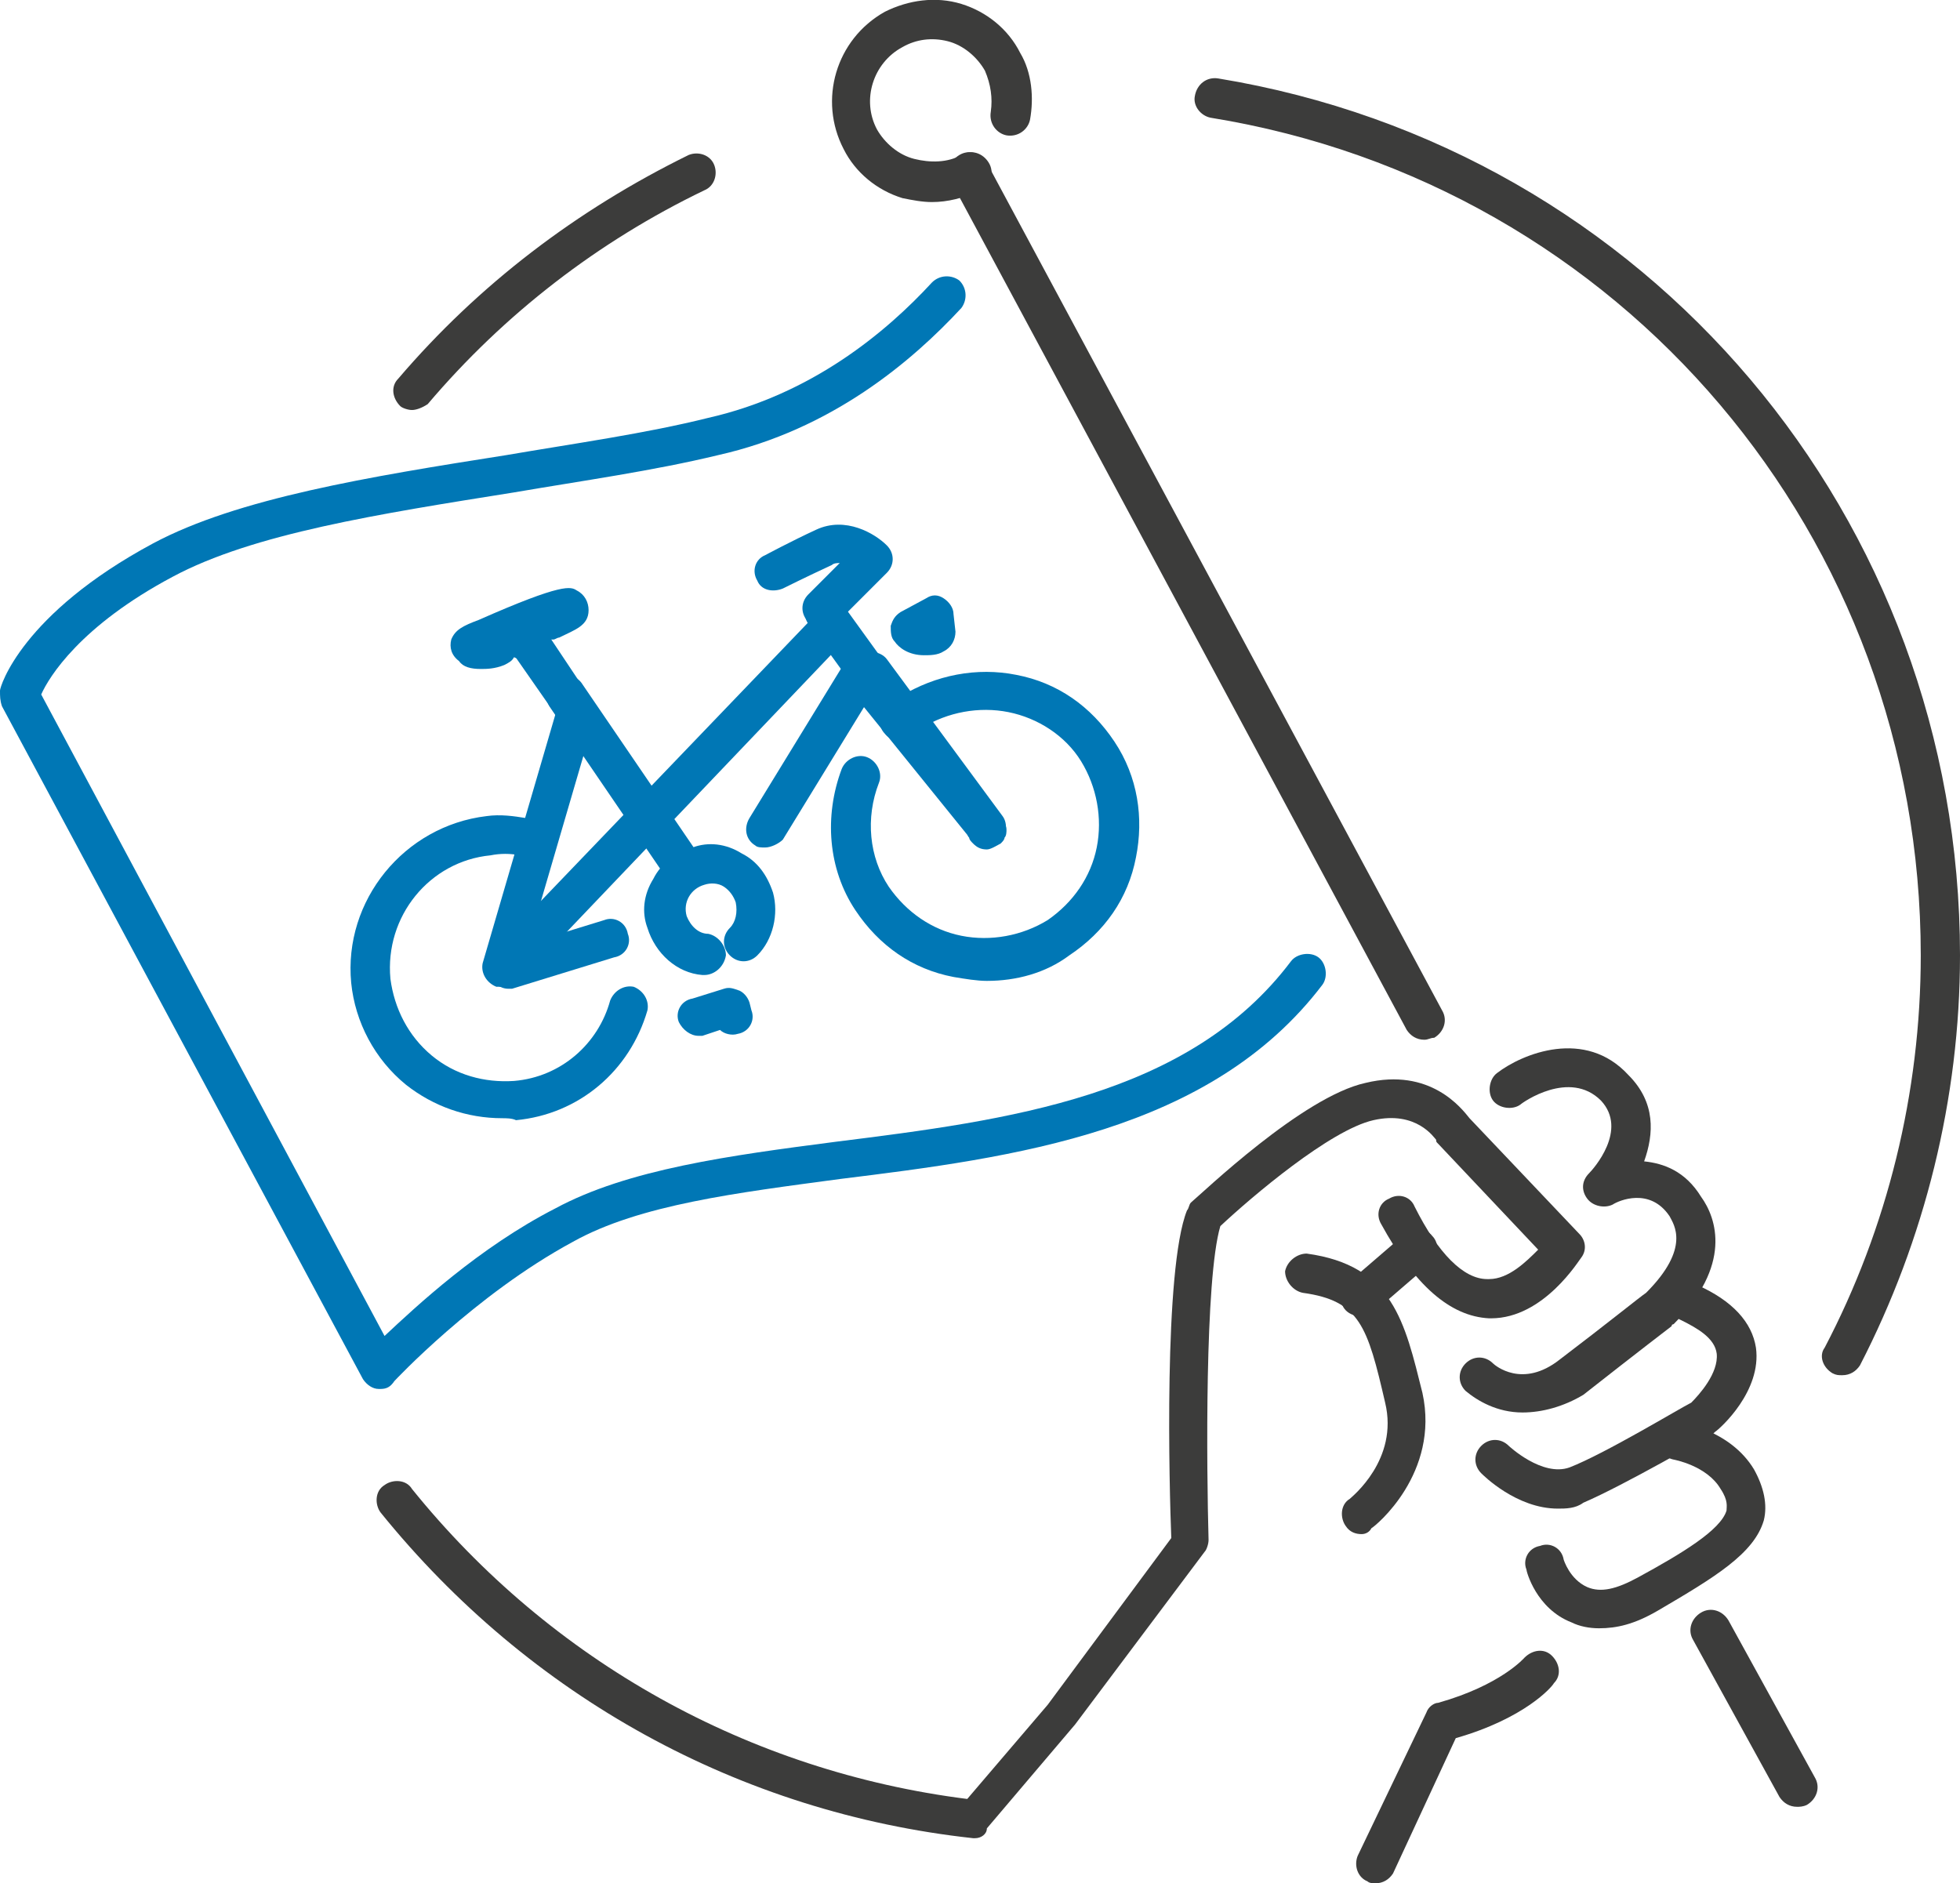 <?xml version="1.0" encoding="utf-8"?>
<!-- Generator: Adobe Illustrator 27.8.0, SVG Export Plug-In . SVG Version: 6.00 Build 0)  -->
<svg version="1.1" id="Ebene_1" xmlns="http://www.w3.org/2000/svg" xmlns:xlink="http://www.w3.org/1999/xlink" x="0px" y="0px"
	 viewBox="0 0 99.9 96" style="enable-background:new 0 0 99.9 96;" xml:space="preserve">
<style type="text/css">
	.st0{fill:#3C3C3B;}
	.st1{fill:#0077B5;}
	.st2{fill:none;stroke:#0077B5;stroke-width:2;stroke-linecap:round;stroke-linejoin:round;stroke-miterlimit:10;}
</style>
<g>
	<path class="st0" d="M21,20.9c-0.2,0-0.5-0.1-0.6-0.2c-0.4-0.4-0.5-1-0.1-1.4c4.1-4.8,9.1-8.6,14.8-11.4c0.5-0.2,1.1,0,1.3,0.5
		c0.2,0.5,0,1.1-0.5,1.3c-5.4,2.6-10.2,6.3-14.1,10.9C21.5,20.8,21.2,20.9,21,20.9z"/>
</g>
<g>
	<path class="st0" d="M93.9,70.1c-0.2,0-0.3,0-0.5-0.1c-0.5-0.3-0.7-0.9-0.4-1.3c3.2-6.1,4.9-13,4.9-20C97.9,27.4,82.7,9.4,61.7,6
		c-0.5-0.1-0.9-0.6-0.8-1.1C61,4.3,61.5,3.9,62.1,4C84,7.6,99.9,26.4,99.9,48.7c0,7.3-1.8,14.5-5.1,20.9
		C94.6,69.9,94.3,70.1,93.9,70.1z"/>
</g>
<g>
	<g>
		<path class="st1" d="M24.5,34.1c-0.5,0-0.9-0.1-1.1-0.4C23,33.4,22.9,33,23,32.6c0.2-0.5,0.6-0.7,1.4-1c4.3-1.9,4.7-1.7,5-1.5
			c0.4,0.2,0.6,0.6,0.6,1c0,0.8-0.7,1-1.5,1.4c-0.1,0-0.2,0.1-0.3,0.1L28,32.6c-0.2,0.2-0.5,0.5-0.7,0.7c-0.3,0.3-0.7,0.4-1.1,0.2
			c-0.1,0.2-0.3,0.3-0.5,0.4C25.2,34.1,24.8,34.1,24.5,34.1z"/>
	</g>
	<g>
		<path class="st1" d="M50.3,50c-0.5,0-1.1-0.1-1.7-0.2c-2.1-0.4-3.8-1.6-5-3.4c-1.4-2.1-1.6-4.8-0.7-7.2c0.2-0.5,0.8-0.8,1.3-0.6
			c0.5,0.2,0.8,0.8,0.6,1.3c-0.7,1.8-0.5,3.8,0.5,5.3c0.9,1.3,2.2,2.2,3.7,2.5c1.5,0.3,3.1,0,4.4-0.8c1.3-0.9,2.2-2.2,2.5-3.7
			c0.3-1.5,0-3.1-0.8-4.4s-2.2-2.2-3.7-2.5c-1.5-0.3-3.1,0-4.4,0.8c-0.2,0.1-0.4,0.3-0.5,0.4c-0.4,0.4-1.1,0.3-1.4-0.1
			c-0.4-0.4-0.3-1.1,0.1-1.4c0.2-0.2,0.5-0.4,0.7-0.5c1.8-1.1,3.9-1.5,5.9-1.1c2.1,0.4,3.8,1.6,5,3.4s1.5,3.9,1.1,5.9
			c-0.4,2.1-1.6,3.8-3.4,5C53.3,49.6,51.8,50,50.3,50z"/>
	</g>
	<g>
		<path class="st1" d="M25.6,57c-1.8,0-3.5-0.6-4.9-1.7c-1.6-1.3-2.6-3.2-2.8-5.2c-0.4-4.2,2.7-8,6.9-8.5c0.7-0.1,1.4,0,2,0.1
			c0.5,0.1,0.9,0.6,0.8,1.1s-0.6,0.9-1.1,0.8c-0.5-0.1-1-0.1-1.5,0c-3.1,0.3-5.4,3.1-5.1,6.3c0.2,1.5,0.9,2.9,2.1,3.9
			c1.2,1,2.7,1.4,4.2,1.3c2.4-0.2,4.3-1.9,4.9-4.1c0.2-0.5,0.7-0.8,1.2-0.7c0.5,0.2,0.8,0.7,0.7,1.2c-0.9,3.1-3.5,5.3-6.7,5.6
			C26.1,57,25.8,57,25.6,57z"/>
	</g>
	<g>
		<path class="st1" d="M39,43.2c-0.2,0-0.4,0-0.5-0.1c-0.5-0.3-0.6-0.9-0.3-1.4l4.9-8c0.3-0.5,0.9-0.6,1.4-0.3
			c0.5,0.3,0.6,0.9,0.3,1.4l-4.9,8C39.7,43,39.3,43.2,39,43.2z"/>
	</g>
	<g>
		<path class="st1" d="M44.6,35.8c-0.3,0-0.6-0.1-0.8-0.4l-2.6-3.6c-0.3-0.4-0.2-1.1,0.2-1.4c0.4-0.3,1.1-0.2,1.4,0.2l2.6,3.6
			c0.3,0.4,0.2,1.1-0.2,1.4C45,35.7,44.8,35.8,44.6,35.8z"/>
	</g>
	<g>
		<path class="st1" d="M25.8,50.2c-0.2,0-0.5-0.1-0.7-0.3c-0.4-0.4-0.4-1,0-1.4l16.6-17.3c0.4-0.4,1-0.4,1.4,0c0.4,0.4,0.4,1,0,1.4
			L26.6,49.9C26.4,50.1,26.1,50.2,25.8,50.2z"/>
	</g>
	<g>
		<path class="st1" d="M34.8,45.2c-0.3,0-0.6-0.2-0.8-0.4l-6-8.8c-0.3-0.5-0.2-1.1,0.3-1.4c0.5-0.3,1.1-0.2,1.4,0.3l6,8.8
			c0.3,0.5,0.2,1.1-0.3,1.4C35.1,45.1,34.9,45.2,34.8,45.2z"/>
	</g>
	<g>
		<path class="st1" d="M29.1,36.8c-0.3,0-0.6-0.2-0.8-0.4L26,33.1c-0.3-0.5-0.2-1.1,0.3-1.4c0.5-0.3,1.1-0.2,1.4,0.3l2.2,3.3
			c0.3,0.5,0.2,1.1-0.3,1.4C29.5,36.8,29.3,36.8,29.1,36.8z"/>
	</g>
	<g>
		<path class="st1" d="M25.6,50.3c-0.1,0-0.2,0-0.3,0c-0.5-0.2-0.8-0.7-0.7-1.2l3.8-13c0.2-0.5,0.7-0.8,1.2-0.7
			c0.5,0.2,0.8,0.7,0.7,1.2l-3.8,13C26.4,50,26,50.3,25.6,50.3z"/>
	</g>
	<g>
		<path class="st2" d="M30,37.1"/>
	</g>
	<g>
		<path class="st2" d="M26.4,50.2"/>
	</g>
	<g>
		<path class="st1" d="M25.9,50.4c-0.4,0-0.8-0.3-1-0.7c-0.2-0.5,0.1-1.1,0.7-1.2l5.2-1.6c0.5-0.2,1.1,0.1,1.2,0.7
			c0.2,0.5-0.1,1.1-0.7,1.2l-5.2,1.6C26.1,50.4,26,50.4,25.9,50.4z"/>
	</g>
	<g>
		<path class="st1" d="M41.9,32c-0.3,0-0.5-0.1-0.7-0.3c-0.4-0.4-0.4-1,0-1.4l1.6-1.6c-0.1,0-0.3,0-0.4,0.1
			c-1.3,0.6-2.5,1.2-2.5,1.2c-0.5,0.2-1.1,0.1-1.3-0.4c-0.3-0.5-0.1-1.1,0.4-1.3c0,0,1.3-0.7,2.6-1.3c1.5-0.7,3,0.2,3.6,0.8
			c0.4,0.4,0.4,1,0,1.4l-2.5,2.5C42.5,31.9,42.2,32,41.9,32z"/>
	</g>
	<g>
		<path class="st1" d="M50.3,43.2c-0.3,0-0.6-0.1-0.8-0.4L44,36c0,0,0-0.1-0.1-0.1L43.4,35c-0.3-0.4-0.2-0.9,0.1-1.2
			c0.1-0.2,0.2-0.3,0.3-0.4c0.4-0.3,1.1-0.2,1.4,0.2l5.9,8c0.3,0.4,0.2,1.1-0.2,1.4C50.7,43.2,50.5,43.2,50.3,43.2z"/>
	</g>
	<g>
		<path class="st1" d="M35.9,49.7c0,0-0.1,0-0.1,0c-1.3-0.1-2.4-1.1-2.8-2.4c-0.3-0.8-0.2-1.7,0.3-2.5c0.4-0.8,1.1-1.3,2-1.6
			c0.8-0.3,1.7-0.2,2.5,0.3c0.8,0.4,1.3,1.1,1.6,2c0.3,1.1,0,2.4-0.8,3.2c-0.4,0.4-1,0.4-1.4,0c-0.4-0.4-0.4-1,0-1.4
			c0.3-0.3,0.4-0.8,0.3-1.3c-0.1-0.3-0.3-0.6-0.6-0.8c-0.3-0.2-0.7-0.2-1-0.1c-0.7,0.2-1.1,0.9-0.9,1.6c0.2,0.5,0.6,0.9,1.1,0.9
			c0.5,0.1,0.9,0.6,0.9,1.1C36.9,49.3,36.4,49.7,35.9,49.7z"/>
	</g>
	<g>
		<path class="st1" d="M50.3,43.3c-0.3,0-0.5-0.1-0.7-0.3c-0.1-0.1-0.2-0.2-0.2-0.3c-0.1-0.1-0.1-0.2-0.1-0.4c0-0.3,0.1-0.5,0.3-0.7
			c0.4-0.4,1-0.4,1.4,0c0.1,0.1,0.2,0.2,0.2,0.3c0,0.1,0.1,0.2,0.1,0.4c0,0.1,0,0.3-0.1,0.4c0,0.1-0.1,0.2-0.2,0.3
			C50.8,43.1,50.5,43.3,50.3,43.3z"/>
	</g>
	<g>
		<path class="st1" d="M25.7,50.3c-0.1,0-0.3,0-0.4-0.1c-0.1-0.1-0.2-0.1-0.3-0.2c-0.2-0.2-0.3-0.4-0.3-0.7c0-0.1,0-0.1,0-0.2
			c0-0.1,0-0.1,0.1-0.2c0-0.1,0-0.1,0.1-0.2c0-0.1,0.1-0.1,0.1-0.1c0.1-0.1,0.2-0.2,0.3-0.2c0.2-0.1,0.5-0.1,0.8,0
			c0.1,0,0.2,0.1,0.3,0.2c0,0,0.1,0.1,0.1,0.1c0,0.1,0.1,0.1,0.1,0.2c0,0.1,0,0.1,0.1,0.2c0,0.1,0,0.1,0,0.2c0,0.3-0.1,0.5-0.3,0.7
			c-0.1,0.1-0.2,0.2-0.3,0.2C26,50.3,25.9,50.3,25.7,50.3z"/>
	</g>
	<g>
		<g>
			<path class="st1" d="M35.6,52.8c-0.4,0-0.8-0.3-1-0.7c-0.2-0.5,0.1-1.1,0.7-1.2l1.6-0.5c0.3-0.1,0.5,0,0.8,0.1
				c0.2,0.1,0.4,0.3,0.5,0.6l0.1,0.4c0.2,0.5-0.1,1.1-0.7,1.2c-0.3,0.1-0.7,0-0.9-0.2l-0.9,0.3C35.8,52.8,35.7,52.8,35.6,52.8z"/>
		</g>
	</g>
	<g>
		<g>
			<path class="st1" d="M47.1,33.4c-0.8,0-1.3-0.4-1.5-0.7c-0.2-0.2-0.2-0.5-0.2-0.8c0.1-0.3,0.2-0.5,0.5-0.7l1.3-0.7
				c0.3-0.2,0.6-0.2,0.9,0c0.3,0.2,0.5,0.5,0.5,0.8l0.1,0.9c0,0.4-0.2,0.8-0.6,1C47.8,33.4,47.4,33.4,47.1,33.4z"/>
		</g>
	</g>
</g>
<g>
	<g>
		<path class="st0" d="M49.7,93.7c0,0-0.1,0-0.1,0c-11.9-1.3-22.6-7.2-30.2-16.6c-0.3-0.4-0.3-1.1,0.2-1.4c0.4-0.3,1.1-0.3,1.4,0.2
			c7.1,8.8,17.2,14.4,28.3,15.8l4.1-4.8l6.3-8.5c-0.1-2.5-0.4-13.7,0.8-16.7c0.1-0.1,0.1-0.3,0.2-0.4c0.6-0.5,5.7-5.4,8.9-6.1
			c3.3-0.8,4.9,1.3,5.3,1.8l5.6,5.9c0.3,0.3,0.4,0.8,0.1,1.2c-0.1,0.1-1.9,3.1-4.6,3.1c0,0-0.1,0-0.1,0c-2-0.1-3.8-1.7-5.5-4.8
			c-0.3-0.5-0.1-1.1,0.4-1.3c0.5-0.3,1.1-0.1,1.3,0.4c1.2,2.4,2.5,3.7,3.7,3.7c0,0,0,0,0.1,0c1,0,1.9-0.9,2.5-1.5l-5.1-5.4
			c-0.1-0.1-0.1-0.1-0.1-0.2c-0.1-0.1-1-1.5-3.2-1c-2.2,0.5-6.2,3.9-7.8,5.4c-0.8,2.7-0.7,12.4-0.6,16c0,0.2-0.1,0.5-0.2,0.6
			l-6.6,8.8l-4.5,5.3C50.3,93.5,50,93.7,49.7,93.7z"/>
	</g>
	<g>
		<path class="st0" d="M69.4,78.2c-0.3,0-0.6-0.1-0.8-0.4c-0.3-0.4-0.3-1.1,0.2-1.4l0,0c0.1-0.1,2.5-2,1.8-4.9
			c-0.9-3.9-1.3-5.2-4.2-5.6c-0.5-0.1-0.9-0.6-0.9-1.1c0.1-0.5,0.6-0.9,1.1-0.9c4.4,0.6,5,3.5,5.9,7.1c0.9,4.1-2.4,6.8-2.6,6.9
			C69.8,78.1,69.6,78.2,69.4,78.2z"/>
	</g>
	<g>
		<path class="st0" d="M69.4,67.1c-0.3,0-0.6-0.1-0.8-0.3c-0.4-0.4-0.3-1.1,0.1-1.4l2.9-2.5c0.4-0.4,1.1-0.3,1.4,0.1
			c0.4,0.4,0.3,1.1-0.1,1.4l-2.9,2.5C69.9,67,69.7,67.1,69.4,67.1z"/>
	</g>
	<g>
		<path class="st0" d="M77.6,72c-1.3,0-2.3-0.6-2.9-1.1c-0.4-0.4-0.4-1,0-1.4c0.4-0.4,1-0.4,1.4,0c0.1,0.1,1.5,1.3,3.4-0.2
			c2.5-1.9,4.1-3.2,4.4-3.4c2.3-2.3,1.4-3.5,1.2-3.9c-1-1.5-2.6-0.8-2.9-0.6c-0.4,0.2-1,0.1-1.3-0.3c-0.3-0.4-0.3-0.9,0.1-1.3
			c0.2-0.2,2-2.2,0.6-3.7c-1.6-1.6-4,0.1-4.1,0.2c-0.4,0.3-1.1,0.2-1.4-0.2c-0.3-0.4-0.2-1.1,0.2-1.4c1.3-1,4.5-2.3,6.7,0.1
			c1.4,1.4,1.3,3,0.8,4.4c1,0.1,2.1,0.5,2.9,1.8c0.8,1.1,1.6,3.5-1.4,6.5c0,0-0.1,0-0.1,0.1c0,0-1.7,1.3-4.5,3.5
			C79.7,71.7,78.6,72,77.6,72z"/>
	</g>
	<g>
		<path class="st0" d="M79.4,76.9c-2.1,0-3.8-1.7-3.9-1.8c-0.4-0.4-0.4-1,0-1.4c0.4-0.4,1-0.4,1.4,0c0,0,1.7,1.6,3.1,1.1
			c1.8-0.7,5.6-3,6.2-3.3c0.4-0.4,1.4-1.5,1.3-2.5c-0.1-0.8-1-1.3-1.8-1.7c-0.5-0.2-0.7-0.8-0.5-1.3c0.2-0.5,0.8-0.7,1.3-0.5
			c1.8,0.8,2.8,1.9,3,3.2c0.3,2.2-1.8,4.1-2.1,4.3c0,0-0.1,0.1-0.1,0.1c-0.2,0.1-4.5,2.6-6.6,3.5C80.3,76.9,79.8,76.9,79.4,76.9z"/>
	</g>
	<g>
		<path class="st0" d="M81.5,83c-0.5,0-1-0.1-1.4-0.3c-1.8-0.7-2.3-2.6-2.3-2.7c-0.2-0.5,0.1-1.1,0.7-1.2c0.5-0.2,1.1,0.1,1.2,0.7
			c0,0,0.3,1,1.2,1.4c0.7,0.3,1.5,0.1,2.6-0.5c2.2-1.2,4.2-2.4,4.5-3.4c0-0.2,0.1-0.5-0.3-1.1c-0.7-1.2-2.4-1.5-2.4-1.5
			c-0.5-0.1-0.9-0.6-0.8-1.1s0.6-0.9,1.1-0.8c0.1,0,2.6,0.4,3.8,2.4c0.5,0.9,0.7,1.8,0.5,2.6c-0.5,1.7-2.5,2.9-5.4,4.6
			C83.3,82.8,82.4,83,81.5,83z"/>
	</g>
	<g>
		<path class="st0" d="M70.1,96c-0.1,0-0.3,0-0.4-0.1c-0.5-0.2-0.7-0.8-0.5-1.3l3.5-7.3c0.1-0.3,0.4-0.5,0.6-0.5
			c3.2-0.9,4.4-2.3,4.4-2.3c0.4-0.4,1-0.5,1.4-0.1c0.4,0.4,0.5,1,0.1,1.4c-0.1,0.2-1.5,1.8-5,2.8L71,95.5C70.8,95.8,70.5,96,70.1,96
			z"/>
	</g>
</g>
<g>
	<g>
		<path class="st0" d="M72.6,53c-0.4,0-0.7-0.2-0.9-0.5L48.5,9.3c-0.3-0.5-0.1-1.1,0.4-1.4c0.5-0.3,1.1-0.1,1.4,0.4l23.2,43.2
			c0.3,0.5,0.1,1.1-0.4,1.4C72.9,52.9,72.8,53,72.6,53z"/>
	</g>
	<g>
		<path class="st0" d="M91.6,92.1c-0.4,0-0.7-0.2-0.9-0.5l-4.4-8c-0.3-0.5-0.1-1.1,0.4-1.4c0.5-0.3,1.1-0.1,1.4,0.4l4.4,8
			c0.3,0.5,0.1,1.1-0.4,1.4C91.9,92.1,91.7,92.1,91.6,92.1z"/>
	</g>
	<g>
		<path class="st0" d="M47.5,10.3c-0.5,0-1-0.1-1.5-0.2c-1.3-0.4-2.4-1.3-3-2.5c-1.3-2.5-0.4-5.6,2.1-7c1.2-0.6,2.6-0.8,3.9-0.4
			c1.3,0.4,2.4,1.3,3,2.5c0.6,1,0.7,2.3,0.5,3.4c-0.1,0.5-0.6,0.9-1.2,0.8c-0.5-0.1-0.9-0.6-0.8-1.2c0.1-0.7,0-1.4-0.3-2.1
			c-0.4-0.7-1.1-1.3-1.9-1.5C47.5,1.9,46.7,2,46,2.4c-1.5,0.8-2.1,2.7-1.3,4.2c0.4,0.7,1.1,1.3,1.9,1.5c0.8,0.2,1.7,0.2,2.4-0.2
			c0.5-0.3,1.1-0.1,1.4,0.4c0.3,0.5,0.1,1.1-0.4,1.4C49.1,10.1,48.3,10.3,47.5,10.3z"/>
	</g>
	<g>
		<path class="st1" d="M19.4,70.8c0,0-0.1,0-0.1,0c-0.3,0-0.6-0.2-0.8-0.5L0.1,36C0,35.7,0,35.5,0,35.2c0-0.2,1.1-3.9,7.8-7.5
			c4.3-2.3,11-3.4,18-4.5c3.5-0.6,7.1-1.1,10.3-1.9c5.3-1.2,9.1-4.4,11.4-6.9c0.4-0.4,1-0.4,1.4-0.1c0.4,0.4,0.4,1,0.1,1.4
			c-2.5,2.7-6.6,6.2-12.4,7.5c-3.3,0.8-6.9,1.3-10.4,1.9c-6.9,1.1-13.3,2.1-17.4,4.3c-4.7,2.5-6.3,5.1-6.7,6l17.5,32.7
			c1.6-1.5,4.8-4.5,8.7-6.5c3.7-2,8.9-2.7,14.3-3.4c8.8-1.1,18-2.3,23.2-9.2c0.3-0.4,1-0.5,1.4-0.2c0.4,0.3,0.5,1,0.2,1.4
			c-5.7,7.5-15.7,8.8-24.6,9.9c-5.2,0.7-10.2,1.3-13.6,3.2c-5,2.7-9.1,7.1-9.1,7.1C19.9,70.7,19.7,70.8,19.4,70.8z"/>
	</g>
</g>
</svg>
